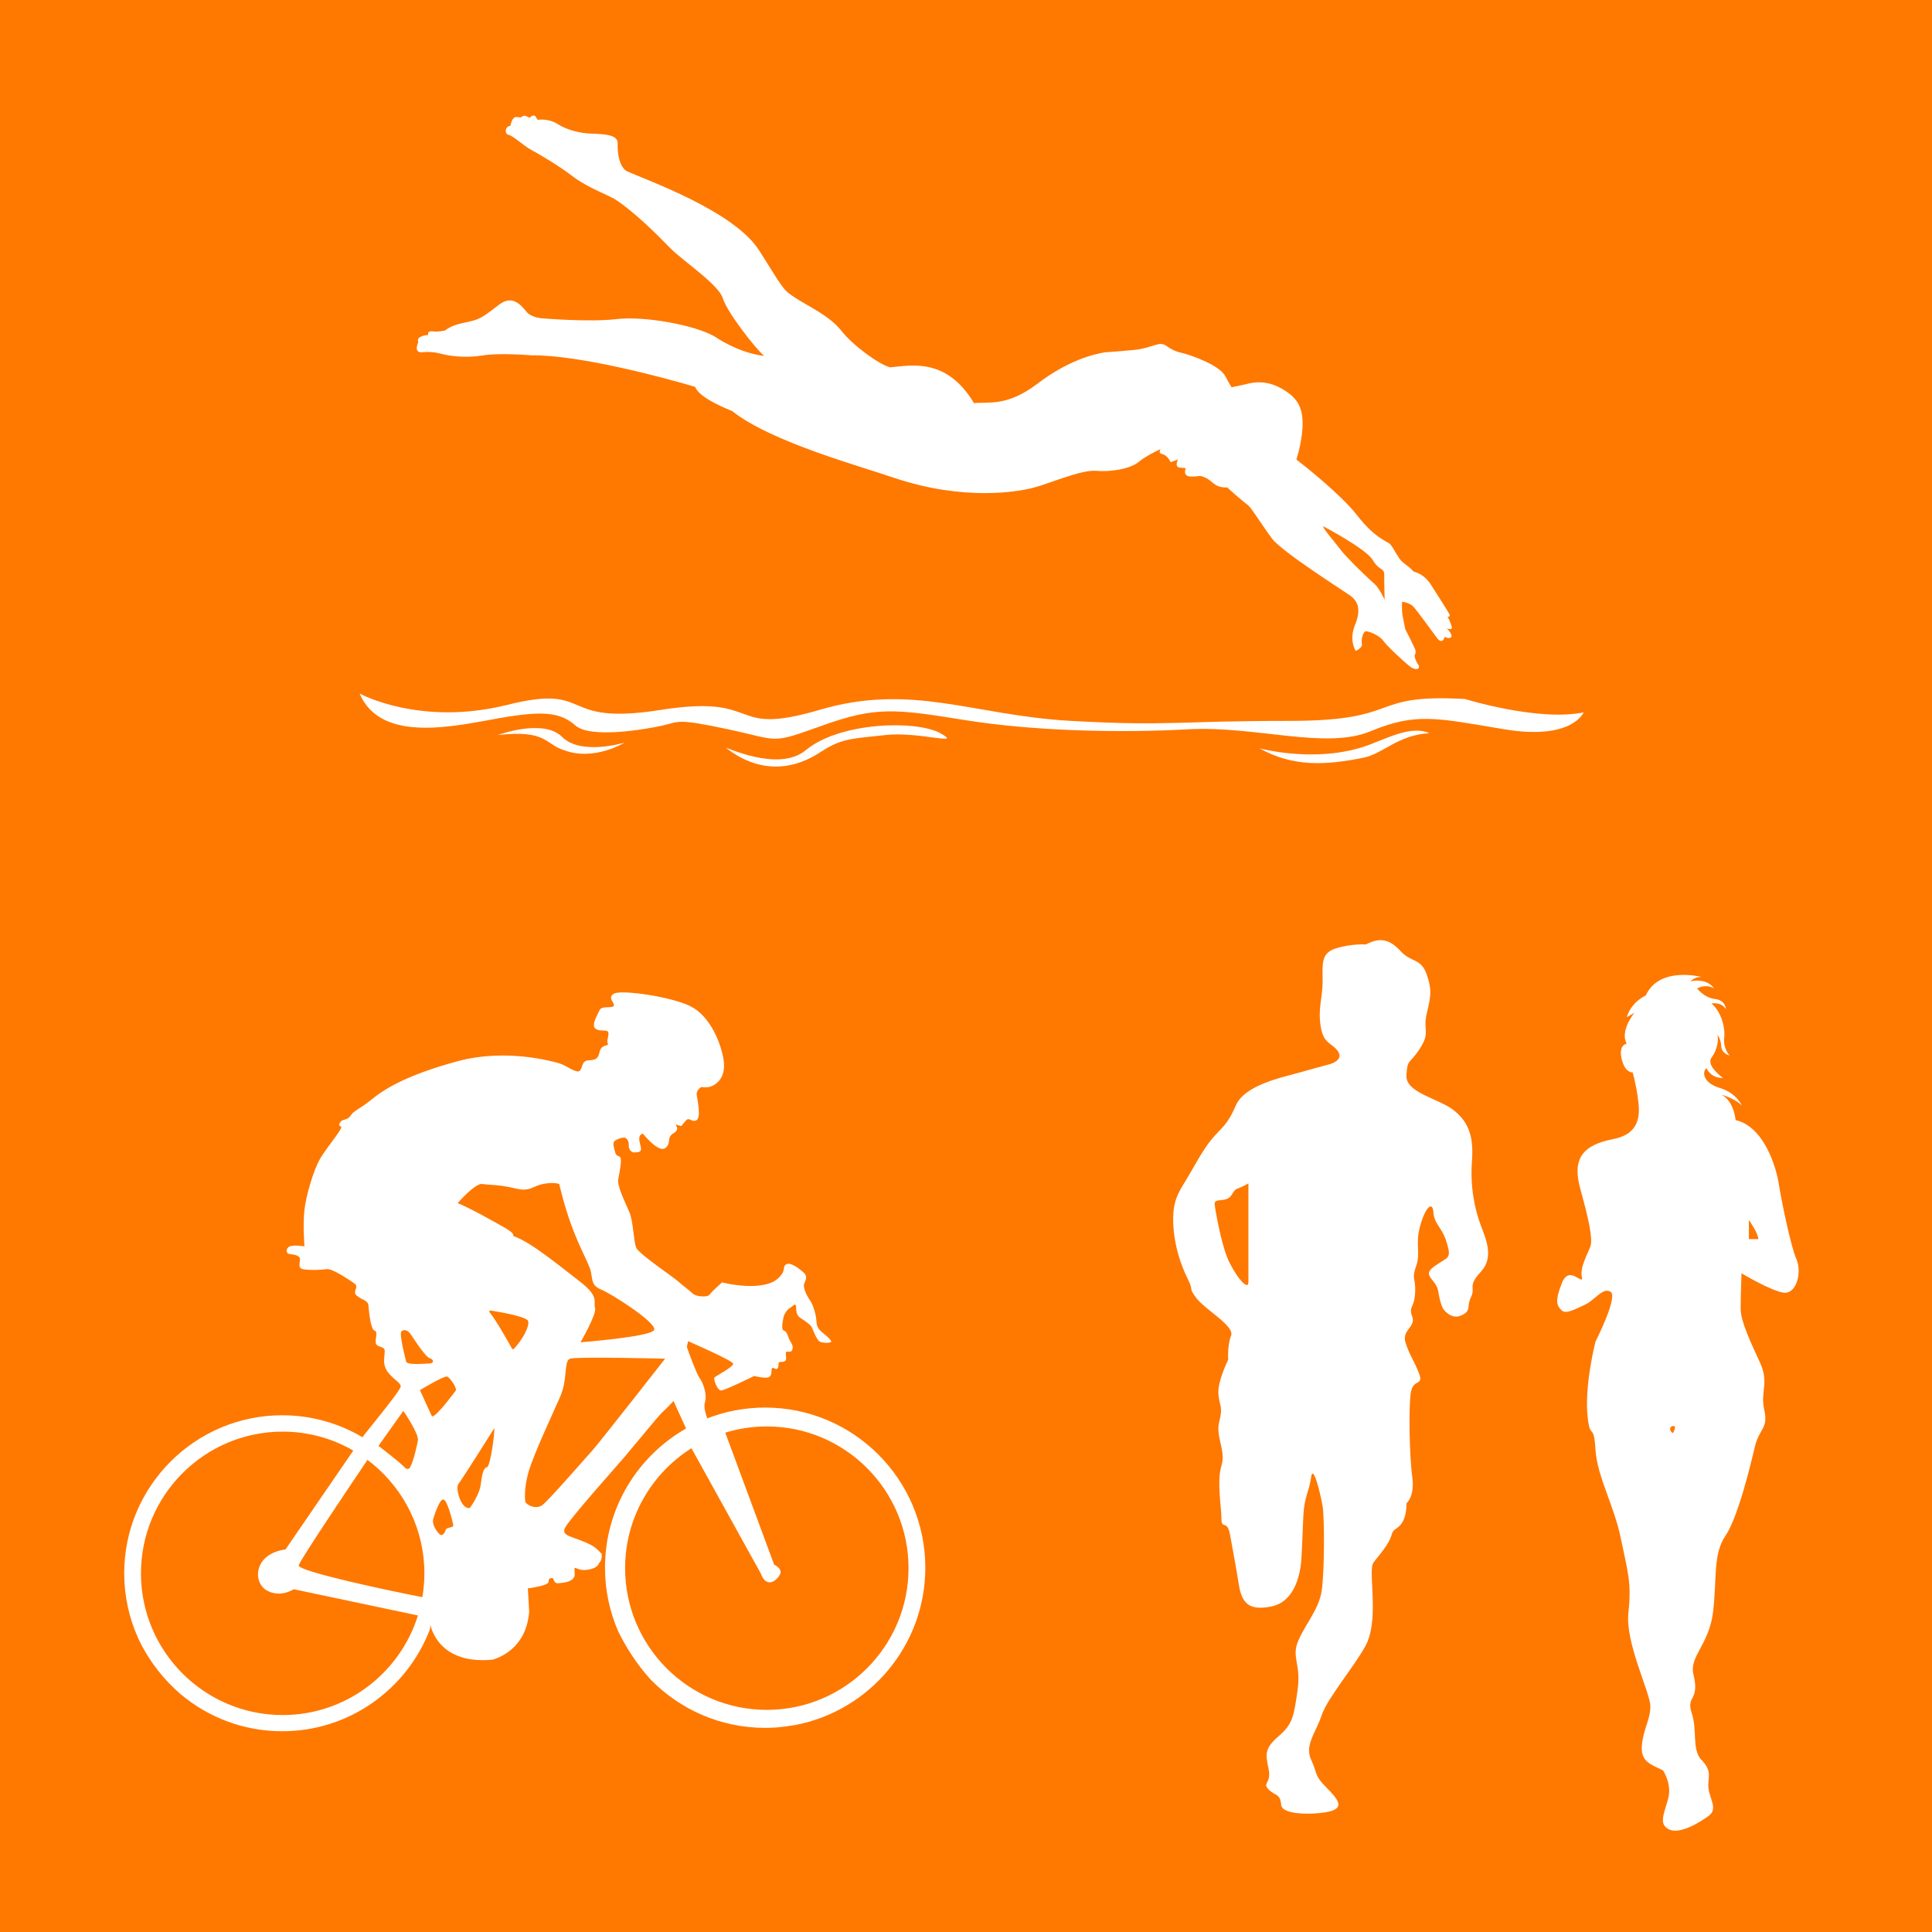 <?xml version="1.0" encoding="utf-8"?>
<!-- Generator: Adobe Illustrator 15.0.0, SVG Export Plug-In . SVG Version: 6.00 Build 0)  -->
<!DOCTYPE svg PUBLIC "-//W3C//DTD SVG 1.1//EN" "http://www.w3.org/Graphics/SVG/1.1/DTD/svg11.dtd">
<svg version="1.1" xmlns="http://www.w3.org/2000/svg" xmlns:xlink="http://www.w3.org/1999/xlink" x="0px" y="0px" width="1024px"
	 height="1024px" viewBox="0 0 1024 1024" enable-background="new 0 0 1024 1024" xml:space="preserve">
<rect x="0" y="0" width="1024" height="1024" fill="#333333" stroke="none"/>
<g id="Layer_1">
	<g>
		<defs>
			<rect id="SVGID_1_" width="1024" height="1024"/>
		</defs>
		<use xlink:href="#SVGID_1_"  overflow="visible" fill="#EE792B"/>
		<clipPath id="SVGID_2_">
			<use xlink:href="#SVGID_1_"  overflow="visible"/>
		</clipPath>
		<rect clip-path="url(#SVGID_2_)" fill="#FF7800" width="1024" height="1024"/>
	</g>
</g>
<g id="Layer_2">
	<path fill="#FFFFFF" d="M621.852,648.687c0.511,11.746,4.085,21.959,7.661,29.109c3.574,7.152,0,4.088,4.596,10.217
		c4.597,6.128,20.427,14.81,18.385,19.917c-2.043,5.106-1.532,12.767-1.532,12.767s-5.617,11.235-5.197,17.874
		c0.42,6.643,2.644,6.643,0.489,14.813c-2.159,8.172,3.687,15.321,1.134,23.492c-2.554,8.171,0,21.959,0,28.091
		c0,6.128,3.063,0,4.596,8.682s3.063,16.342,4.596,26.045s5.107,14.299,17.364,11.746c12.26-2.554,15.323-16.853,15.834-25.365
		c0.509-8.512,0.509-12.426,1.02-22.643c0.513-10.214,3.063-12.767,4.109-20.428c1.046-7.66,5.083,9.193,6.106,15.32
		c1.021,6.129,1.021,35.241-0.512,44.943c-1.532,9.704-8.17,16.853-12.256,26.046c-4.087,9.192,1.532,12.257-0.513,26.559
		c-2.04,14.297-2.551,17.874-10.215,24.513c-7.658,6.639-6.638,9.703-5.104,17.363c1.53,7.66-3.576,7.149,0,10.726
		c3.574,3.574,6.128,2.045,6.641,8.173c0.511,6.125,21.447,5.104,27.064,3.062c5.619-2.04,3.576-5.615-3.063-12.257
		c-6.641-6.639-4.598-7.149-8.149-14.811c-3.552-7.659,2.531-14.298,5.595-23.49c3.064-9.193,17.877-26.557,23.492-37.281
		c5.617-10.728,3.063-29.623,3.063-37.282c0-7.661,0.513-5.107,6.641-13.789c6.128-8.685,2.043-7.66,7.149-11.237
		c5.108-3.575,4.598-12.768,4.598-12.768s4.598-3.575,3.064-14.3c-1.53-10.725-2.043-39.326-0.513-45.454
		c1.535-6.128,6.64-2.553,4.087-9.192c-2.552-6.639-5.104-9.702-7.151-16.342c-2.041-6.639,5.617-8.171,3.577-13.676
		c-2.043-5.508,1.022-4.198,1.533-12.369c0.507-8.171-2.046-7.152,0.507-14.299c2.558-7.153-0.507-11.238,2.047-20.941
		c2.551-9.703,6.638-14.3,7.146-7.661c0.511,6.64,4.598,7.661,7.15,16.342c2.554,8.683,0.513,7.15-6.64,12.261
		c-7.146,5.104,1.022,6.636,2.046,13.277c1.018,6.64,2.554,9.192,2.554,9.192s4.085,6.128,9.702,3.574
		c5.619-2.553,2.553-4.596,5.108-9.702c2.553-5.107-2.043-5.618,5.106-13.281c7.149-7.66,3.064-16.853,0-25.023
		s-5.619-19.916-4.596-33.705c1.021-13.791-2.043-20.941-9.706-27.07c-7.658-6.128-25.535-9.191-25.022-18.384
		c0.511-9.192,1.534-5.618,7.151-14.3c5.615-8.682,1.528-9.703,3.574-18.385c2.041-8.685,3.063-12.26,0-20.941
		c-3.063-8.681-8.174-6.128-13.789-12.256c-5.619-6.128-10.728-7.66-18.388-3.575c0,0-7.66-0.51-15.83,2.043
		c-8.174,2.554-7.15,8.171-7.15,17.363s-2.555,14.3-1.023,24.006c1.534,9.702,6.129,8.681,9.195,13.276
		c3.063,4.598-3.914,6.641-3.914,6.641s-11.41,3.063-18.559,5.107c-7.147,2.042-27.068,6.127-31.665,16.851
		c-4.596,10.726-7.659,11.746-12.767,17.875c-5.106,6.131-9.703,15.323-13.788,21.962
		C624.404,632.345,621.339,636.94,621.852,648.687z M652.748,633.366c2.809-4.596,1.787-2.043,8.938-6.129c0,0,0,45.962,0,52.094
		c0,6.128-8.171-5.167-11.235-12.798c-3.063-7.634-6.016-23.069-6.639-28.061C643.301,634.388,649.939,637.962,652.748,633.366z"/>
	<path fill="#FFFFFF" d="M952.102,667.259c-3.131-7.159-8.051-31.762-9.393-40.262c-1.342-8.498-7.828-29.97-22.813-33.325
		c0,0-0.672-9.842-7.383-13.421c0,0,7.383,2.014,10.736,5.816c0,0-2.684-6.71-11.631-9.394s-9.618-8.5-7.157-10.514
		c0,0,2.235,5.369,8.724,5.146c0,0-9.171-6.488-6.039-10.736c3.131-4.249,3.801-9.395,3.131-12.078c0,0,1.791,2.013,2.014,6.039
		c0.223,4.025,4.473,4.92,4.473,4.92s-3.578-3.578-2.906-9.392c0.67-5.816-1.789-14.092-6.711-18.117c0,0,4.697-1.342,7.604,2.906
		c0,0,0-4.697-5.814-5.368c-5.815-0.671-9.394-5.591-9.394-5.591s4.473-2.684,8.946,0c0,0-3.132-5.591-12.526-3.803
		c0,0,2.686-2.685,6.039-2.236c0,0-22.59-6.039-29.748,9.84c0,0-7.381,2.939-10.063,11.439l4.025-2.268
		c0,0-7.828,9.616-4.025,16.327c0,0-4.475,0.448-2.688,8.052c1.791,7.604,5.829,7.158,5.829,7.158s1.778,6.262,2.673,12.972
		c0.893,6.711,3.133,19.235-12.973,22.367c-16.104,3.133-21.919,10.288-17.446,26.392c4.475,16.105,6.71,26.394,5.368,30.419
		c-1.343,4.026-5.817,11.182-4.475,16.553c0.448,4.472-6.71-7.158-10.735,3.13c-4.027,10.287-2.236,12.078,0,14.313
		c2.238,2.239,7.605-0.894,12.525-3.129c4.921-2.239,9.396-9.395,13.421-6.71c4.025,2.684-8.053,26.393-8.053,26.393
		s-6.263,24.156-4.026,41.154c1.343,10.737,3.133,1.788,4.026,16.102c0.895,14.317,9.842,29.524,13.422,46.972
		c3.576,17.446,5.814,23.263,4.025,39.364c-1.791,16.104,11.629,42.497,11.629,49.655c0,7.155-3.576,11.63-4.473,20.576
		c-0.895,8.949,4.922,10.288,11.184,13.421c0,0,4.92,7.158,2.684,15.21c-2.236,8.053-5.096,13.417,0.581,16.102
		c5.681,2.684,15.97-3.578,20.891-7.155c4.922-3.581,0.895-8.501,0-14.314c-0.895-5.816,2.684-8.948-4.024-15.656
		c-4.924-5.816-1.791-15.211-4.924-24.604c-3.129-9.395,4.475-6.262,0.896-20.576c-2.235-9.394,8.378-15.659,10.453-33.105
		c2.072-17.443-0.163-30.415,6.547-40.258c6.711-9.844,13.418-38.022,15.656-47.417c2.236-9.394,7.156-9.394,4.92-19.237
		c-2.236-9.84,2.684-14.314-2.236-25.05c-4.922-10.736-10.287-21.919-10.287-28.629s0.447-18.788,0.447-18.788
		s15.656,9.394,22.365,10.287C952.102,686.047,955.233,674.414,952.102,667.259z M886.68,759.634c0,0-2.459-1.503-1.007-3.436
		c0,0,1.566-0.861,2.014,0S886.68,759.634,886.68,759.634z M926.94,656.745V646.68c0,0,4.697,6.375,5.034,10.065H926.94z"/>
	<path fill="#FFFFFF" d="M232.82,813.006c-1.425-1.476-4.157-5.08-3.083-8.29c0,0,2.945-9.946,5.157-9.946
		c2.211,0,4.974,11.604,5.34,13.444c0.37,1.844-3.499,0.92-4.051,2.764c-0.404,1.346-1.25,2.592-2.234,2.592
		C233.586,813.569,233.205,813.4,232.82,813.006 M158.339,829.645c0.856-3.075,27.734-42.963,36.417-55.866
		c0.902,0.674,1.798,1.359,2.667,2.071c0.111,0.061,0.208,0.141,0.289,0.238c16.616,13.792,27.219,34.587,27.219,57.817
		c0,4.299-0.385,8.513-1.083,12.619C207.984,843.475,157.457,832.821,158.339,829.645 M74.71,833.905
		c0-41.416,33.694-75.112,75.11-75.112c13.625,0,26.407,3.657,37.434,10.026l-35.938,52.414
		c-16.713,2.256-17.472,17.131-10.199,21.562c7.27,4.431,14.562-0.476,14.562-0.476l65.835,13.914
		c-9.534,30.54-38.053,52.781-71.695,52.781C108.404,909.015,74.71,875.321,74.71,833.905 M242.997,786.479
		c1.844-2.209,18.972-29.489,18.972-29.489c0.369,2.011-2.026,20.282-3.868,20.65c-1.842,0.368-2.577,3.501-3.315,9.21
		c-0.736,5.71-5.709,12.34-5.709,12.34c-0.238,0.065-0.472,0.099-0.702,0.099C244.142,799.289,241.251,788.579,242.997,786.479
		 M413.6,834.008c0.938-2.805-3.291-4.717-3.291-4.717s-19.686-53.261-25.897-69.949c6.965-2.142,14.358-3.3,22.018-3.3
		c41.416,0,75.109,33.697,75.109,75.113s-33.693,75.109-75.109,75.109s-75.111-33.693-75.111-75.109
		c0-26.74,14.058-50.244,35.157-63.558l36.783,66.41c1.279,3.477,2.984,4.674,4.646,4.674
		C410.518,838.682,413.024,835.722,413.6,834.008 M214.869,778.087c-3.351-3.478-14.273-11.749-14.273-11.749l13.19-18.534
		c0,0,8.386,12.147,7.702,15.742c-0.567,2.984-2.197,10.446-4.105,14.169c-0.283,0.556-0.834,0.853-1.391,0.853
		C215.589,778.567,215.182,778.412,214.869,778.087 M228.825,750.444l-6.251-13.629c0,0,13.065-7.993,14.594-7.167
		c1.527,0.822,4.934,5.872,4.465,7.283c0,0-10.108,13.74-12.433,13.74C229.032,750.672,228.905,750.598,228.825,750.444
		 M278.469,796.209c0,0-1.167-6.362,1.728-16.198c2.892-9.838,12.729-30.598,16.78-39.895c4.05-9.289,1.736-18.838,5.207-19.993
		c3.472-1.158,50.341,0,50.341,0s-35.298,45.131-38.768,48.893c-3.472,3.759-23.725,27.193-26.618,28.931
		c-0.962,0.579-2.022,0.834-3.081,0.834C281.941,798.783,279.824,797.754,278.469,796.209 M215.328,721.89
		c0,0-3.938-14.819-2.568-16.19c1.371-1.368,3.423-0.683,4.964,1.541s7.53,11.811,10.098,12.666s1.882,2.737,0,2.737
		c-1.014,0-4.112,0.307-6.995,0.307C218.353,722.95,216.038,722.728,215.328,721.89 M271.399,714.838
		c-1.66-2.998-8.523-15.27-11.93-19.326c-0.334-0.4,0.006-1,0.522-0.917c5.021,0.79,19.229,3.225,19.933,5.608
		c0.825,2.791-2.935,9.861-7.628,14.757c-0.11,0.115-0.256,0.173-0.4,0.173C271.701,715.133,271.503,715.028,271.399,714.838
		 M287.718,627.55c5.787-1.161,8.678,0,8.678,0s2.41,10.632,6.077,20.821c4.29,11.922,7.932,18.026,10.126,23.727
		c1.814,4.715,0,8.967,5.787,11.282c5.787,2.313,29.798,17.788,28.352,21.479c-1.448,3.69-39.059,6.583-39.059,6.583
		s8.752-15.045,7.705-18.225c-1.048-3.183,2.711-5.786-8.281-14.175c-10.785-8.232-25.186-20.356-34.74-23.821
		c-0.231-0.082-0.358-0.312-0.331-0.555c0.058-0.517-0.536-1.674-4.566-3.979c-6.073-3.471-17.357-9.837-24.879-13.02
		c0,0,9.257-10.687,13.02-10.118c3.76,0.572,9.257,0.281,17.356,2.307c1.887,0.472,3.378,0.662,4.633,0.662
		C281.735,630.519,283.279,628.446,287.718,627.55 M325.338,526.688c-3.646,2.277,0.683,4.783,0,6.378
		c-0.685,1.594-6.378-0.229-7.518,2.277c-1.137,2.506-4.553,7.969-2.276,9.791c2.276,1.824,5.466,0.458,6.605,1.596
		c1.137,1.139-0.912,5.011,0,6.377s-3.417,0.229-4.329,4.326c-0.91,4.101-2.276,4.326-5.919,4.557
		c-3.645,0.227-2.96,3.694-4.556,5.49c-1.595,1.793-7.061-2.758-10.933-3.898c-3.872-1.14-28.466-7.971-53.747-1.14
		c-25.279,6.831-37.803,13.896-45.09,19.816c-7.289,5.92-9.795,6.148-11.615,8.88c-1.823,2.734-4.328,2.049-5.238,3.189
		c-0.912,1.14-1.596,2.276,0,2.734c1.593,0.454-7.289,10.701-10.932,16.853c-3.643,6.149-7.515,19.584-8.428,27.328
		c-0.91,7.743,0,19.357,0,19.357s-5.466-0.91-7.744,0c-2.276,0.912-2.276,3.873,0,4.099c2.277,0.228,3.646,0.457,5.012,1.597
		c1.367,1.138-1.594,5.691,1.822,6.375c3.416,0.683,9.792,0.454,12.752,0c2.962-0.454,12.3,5.921,14.804,7.743
		c2.504,1.82-1.594,4.101,1.139,6.375c2.735,2.28,5.922,2.28,6.149,5.241c0.228,2.959,1.139,12.526,3.189,13.206
		c2.05,0.686,0.229,4.557,0.683,6.605c0.456,2.05,2.96,1.595,4.328,2.961c1.367,1.365-1.368,6.832,1.367,11.386
		c2.733,4.556,7.515,6.378,7.515,8.655c0,2.278-20.373,26.615-20.23,26.937c-12.482-7.402-27.038-11.657-42.573-11.657
		c-46.174,0-83.739,37.565-83.739,83.738c0,12.183,2.616,23.758,7.311,34.209c0.132,0.285,0.26,0.573,0.396,0.858
		c0.119,0.259,0.239,0.518,0.362,0.772c5.491,11.288,13.116,20.691,21.631,28.075c14.596,12.361,33.462,19.825,54.039,19.825
		c35.61,0,66.094-22.342,78.183-53.746c0.043,0.076,0.421-1.889,0.332-2.842c0,0,3.417,21.407,32.795,18.673
		c0,0,17.993-3.872,19.586-25.505l-0.683-12.301c0,0,10.933-1.363,10.933-3.415s1.137-2.052,2.048-2.052
		c0.912,0,0.456,2.964,3.189,2.734c2.733-0.225,8.88-0.683,8.655-5.009c-0.23-4.328-0.457-3.188,2.732-2.276
		c3.187,0.91,9.337-0.458,10.021-3.189c0,0,0.328-0.329,0.664-0.897c0.089,0.733,1.948-4.139,0.281-4.785
		c-1.438-1.663-3.042-3.059-5.043-4.109c-9.111-4.783-16.397-4.326-13.666-9.338c2.733-5.012,27.331-32.568,31.43-37.352
		c4.097-4.78,18.445-22.316,19.813-23.456c1.367-1.14,6.148-6.148,6.148-6.148l6.641,14.539
		c-25.643,14.623-42.97,42.221-42.97,73.794c0,12.005,2.51,23.436,7.025,33.798c4.051,8.184,9.649,17.235,17.118,25.431
		c15.426,15.819,36.954,25.658,60.744,25.658c2.013,0,4.01-0.074,5.989-0.213c3.398-0.288,6.798-0.736,10.175-1.336
		c39.102-7.572,68.724-42.058,68.724-83.338c0-46.807-38.082-84.887-84.888-84.887c-10.809,0-21.15,2.031-30.668,5.733
		c-0.885-2.363-2.021-6.104-1.263-8.497c1.366-4.326-1.141-10.704-2.735-12.752c-1.593-2.052-6.373-15.033-6.832-16.627l0.639-3.038
		c0,0,23.619,10.217,23.885,11.941c0.265,1.725-9.422,6.5-9.951,7.429c-0.531,0.93,1.592,6.637,3.449,6.767
		c1.859,0.134,17.647-7.695,17.647-7.695s6.235,1.594,7.96,0.531c1.723-1.06,0.928-3.45,1.461-4.511
		c0.262-0.531,0.785-0.275,1.355-0.017c0.571,0.255,1.192,0.511,1.658-0.021c0.927-1.06-0.097-3.232,1.232-3.388
		c1.324-0.157,2.215,0.119,3.012-0.834c0.796-0.95-0.491-4.365,0.57-4.629c0.32-0.08,0.65-0.038,0.975,0.002
		c0.751,0.096,1.482,0.19,2.037-1.195c0.796-1.992-0.889-3.718-1.685-5.44c-0.797-1.725-1.063-3.98-2.788-4.513
		c-1.725-0.528-0.531-5.309-0.268-6.899c0.268-1.592,1.859-4.247,3.32-5.039c1.459-0.799,2.918-2.922,3.316-1.197
		c0.398,1.726-0.53,4.511,2.521,6.503c3.051,1.989,5.306,3.581,5.971,5.041c0.664,1.462,2.388,6.236,3.98,7.295
		c1.591,1.063,6.501,0.931,6.237,0c-0.266-0.926-1.859-2.386-3.452-3.714c-1.59-1.324-4.245-2.915-4.377-6.633
		c-0.133-3.714-1.725-8.89-3.186-11.013c-1.459-2.122-4.243-7.03-3.316-9.287c0.929-2.256,1.857-3.979-0.399-5.971
		c-2.253-1.989-6.899-5.57-9.152-4.246c-2.257,1.328,0.396,3.584-4.91,7.961c-5.307,4.379-17.648,4.379-29.057,1.594
		c0,0-5.575,4.908-6.635,6.5c-1.06,1.594-7.298,1.063-8.889-0.529c-1.592-1.592-5.837-4.646-7.959-6.633
		c-2.126-1.992-20.569-14.332-22.026-17.648c-1.459-3.316-1.436-13.851-3.69-19.025c-2.258-5.173-6.526-13.879-5.863-17.328
		c0.664-3.45,2.125-10.748,1.061-11.675c-1.061-0.929-2.124-0.531-2.652-2.521c-0.53-1.993-1.461-4.78-0.53-5.84
		c0.928-1.061,4.378-2.254,5.57-1.99c1.193,0.265,2.256,1.99,2.123,3.979c-0.13,1.992,1.196,3.981,3.054,3.851
		c1.856-0.134,3.582,0,3.448-2.123c-0.13-2.123-2.549-6.819,0.981-7.856c0,0,8.018,10.068,11.662,7.791
		c3.644-2.277,0.741-5.668,4.35-7.814c3.56-2.117,1.767-3.699,1.51-4.392c-0.068-0.178,0.09-0.353,0.273-0.303l2.327,0.668
		c0.166,0.051,0.344-0.008,0.448-0.151c0.362-0.508,1.296-1.761,2.527-2.989c0.796-0.796,1.594-0.398,2.476,0
		c0.883,0.397,1.852,0.798,2.99,0c2.276-1.595,0.456-10.476,0-13.21c-0.391-2.338,1.719-3.839,2.336-4.228
		c0.104-0.065,0.222-0.087,0.343-0.063c0.758,0.15,3.881,0.61,6.657-1.177c3.189-2.048,6.149-5.919,4.785-13.893
		c-1.367-7.969-6.833-22.544-17.539-27.781C357.4,529.146,339.211,526,330.2,526C327.83,525.996,326.095,526.213,325.338,526.688"/>
	<g>
		<path fill="#FFFFFF" d="M223.537,186.705c4.578-0.311,6.497-0.15,10.612,0.9c4.116,1.054,12.594,2.301,21.654,0.794
			c9.067-1.512,25.768-0.069,25.768-0.069c25.522-0.282,70.574,11.882,86.837,16.696c2.019,5.067,12.107,9.774,19.688,12.871
			c20.663,16.461,68.89,29.465,85.56,35.297c37.176,12.474,65.543,7.527,74.071,5.313c8.52-2.217,25.334-9.619,33.121-8.958
			c7.788,0.662,18.218-0.907,22.964-4.913c2.867-2.41,7.872-4.994,11.405-6.67c-0.356,0.482-1.478,2.253,0.905,2.764
			c2.771,0.584,4.298,4.24,4.298,4.24l3.922-1.429c0,0-2.108,4.049,1.043,4.315c3.144,0.269,3.144,0.269,3.144,0.269
			s-2.133,4.402,2.796,4.472c4.93,0.069,3.97-1.077,7.705,0.654c3.721,1.73,4.504,4.964,10.484,5.118
			c0.355,0.009,0.631-0.026,0.844-0.096c5.825,5.415,11.392,9.72,11.392,9.72c1.882,1.744,7.433,10.787,12.498,17.531
			c5.063,6.75,36.526,26.792,41,29.88c4.477,3.082,6.352,7.53,2.94,15.811c-3.409,8.283,0.407,13.793,0.407,13.793
			s3.752-1.71,3.255-3.784c-0.502-2.067,0.529-6.27,1.917-6.597c1.379-0.333,7.478,2.211,9.277,4.843
			c1.815,2.638,11.003,11.31,14.394,13.86c3.393,2.537,5.779,0.941,4.17-1.225c-1.626-2.177-1.869-4.672-1.869-4.672
			s1.038-1.489,0.288-3.366c-0.739-1.863-5.189-10.583-5.189-10.583s-1.046-4.757-1.491-7.498c-0.442-2.75-0.202-7.086-0.202-7.086
			s4.013,0.564,5.876,2.534c1.862,1.955,9.536,12.538,12.578,16.629c3.035,4.096,4.101-0.552,4.101-0.552s2.143,1.31,3.36,0.288
			c1.221-1.035-1.654-4.431-2.307-4.712c-0.649-0.275,2.182,0.862,2.707,0.006c0.53-0.856-2.173-6.274-2.173-6.274
			s1.772,0.374,0.807-1.509c-0.97-1.887-5.955-9.537-9.732-15.498c-3.79-5.953-9.12-6.859-9.12-6.859
			c-2.665-3.161-5.519-4.083-7.532-6.958c-2.013-2.879-3.538-6.165-4.989-7.646c-1.456-1.471-7.874-2.926-17.428-15.24
			c-8.599-11.076-28.317-26.563-32.189-29.561c2.085-6.213,3.557-15.003,3.286-20.569c-0.377-7.963-3.406-12.715-11.233-17.081
			c-7.823-4.366-14.179-3.438-18.148-2.425c-2.218,0.556-5.963,1.323-8.206,1.771c-0.799-1.096-1.752-2.78-3.277-5.729
			c-3.292-6.371-19.538-11.589-22.41-12.286c-2.874-0.696-4.871-1.091-8.925-3.919c-4.039-2.82-7.092,1.207-17.093,2.161
			c-10.014,0.955-15.4,1.248-15.4,1.248c-5.967,0.967-19.48,4.228-35.73,16.576c-16.245,12.349-25.819,9.572-33.726,10.372
			c-14.609-24.282-33.119-19.972-44.479-18.981c-5.762-1.464-19.62-11.472-25.813-19.354c-6.195-7.882-17.063-12.727-24.03-17.239
			c-6.974-4.514-6.037-3.946-19.434-25.183c-13.396-21.245-60.064-37.468-70.446-42.271c-3.872-2.429-4.888-9.876-4.663-14.589
			c0.226-4.715-7.107-4.984-13.926-5.219c-6.809-0.227-13.305-2.184-18.126-5.214c-4.824-3.038-10.331-2.107-10.331-2.107
			s0,0-1.087-1.665c-1.082-1.672-3.205,0.6-3.205,0.6s0,0-1.678-0.842c-1.685-0.845-2.863,0.633-2.863,0.633s0,0-2.432-0.208
			c-2.433-0.202-3.199,4.635-3.199,4.635c-2.998,0.265-3.184,4.462-0.937,4.826c2.247,0.371,7.921,5.752,11.774,7.833
			c3.854,2.079,15.371,8.837,21.609,13.748c6.239,4.913,16.305,9.234,16.305,9.234l6.119,2.973
			c10.702,6.792,22.896,19.105,29.663,26.052c6.76,6.95,25.811,19.351,28.111,26.905c2.173,7.147,16.823,26.074,21.849,30.42
			c-14.082-1.681-26.023-10.179-26.023-10.179c-10.742-6.311-37.793-11.062-52.156-9.343c-14.367,1.725-39.679-0.426-39.679-0.426
			s-5.473-0.357-8.022-3.378c-2.545-3.014-7.26-9.375-14.372-4.021c-7.116,5.35-9.391,7.435-14.414,8.756
			c-5.016,1.327-10.311,1.759-14.445,5.085c0,0-3.936,0.888-6.18,0.521c-2.246-0.36-3.19,0.439-2.782,1.87
			c0,0-6.689,0.311-5.229,3.759C221.72,181.294,218.957,187.015,223.537,186.705z M727.479,296.702
			c3.472,5.85,6.246,4.237,6.203,7.931c-0.053,3.701,0.202,13.238,0.202,13.238s-2.906-6.327-5.371-8.387
			c-2.472-2.057-14.939-13.958-18.495-18.754c-3.561-4.804-8.172-9.681-8.778-11.852
			C701.24,278.879,724.011,290.855,727.479,296.702z"/>
		<path fill="#FFFFFF" d="M776.444,370.478c-52.209-2.9-31.902,11.602-92.809,11.602c-60.902,0-63.8,2.903-116.011,0
			c-52.204-2.903-84.104-20.307-133.403-5.803c-49.306,14.501-29.002-8.7-84.108,0c-55.104,8.706-34.801-14.301-81.203-2.695
			c-46.403,11.593-78.308-6.005-78.308-6.005c11.403,26.969,51.52,16.98,74.489,12.981c22.971-3.996,31.963-2.995,39.95,3.999
			c7.993,6.99,37.004,2.032,45.993,0.038c8.991-1.993,6.948-4.037,34.91,1.952c27.964,5.992,21.973,7.994,49.937-1.989
			c27.964-9.992,37.957-8.994,74.904-3.002c36.952,5.994,82.899,6.988,118.853,4.992c35.956-1.989,72.913,10.99,96.883,0.997
			c23.975-9.986,34.95-6.985,70.916-0.997c35.951,5.992,41.945-8.983,41.945-8.983C815.413,382.557,776.444,370.478,776.444,370.478
			z"/>
		<path fill="#FFFFFF" d="M498.369,388.603c-12.694-7.012-53.192-6.013-71.292,9.012c-14.868,12.346-44.465-2.9-41.997-0.998
			c15.625,12.016,33.054,13.019,49.813,2c11.401-7.495,16.737-7.007,34.322-9.02C486.793,387.594,511.067,395.608,498.369,388.603z"
			/>
		<path fill="#FFFFFF" d="M297.953,390.607c-10.019-10.021-34.051-1.01-34.051-1.01c26.041-3.001,25.035,5.013,35.053,8.018
			c16.022,6.003,32.049-4.012,32.049-4.012S307.967,400.616,297.953,390.607z"/>
		<path fill="#FFFFFF" d="M728.605,393.603c-28.043,12.027-61.093,3.014-61.093,3.014c18.027,10.015,35.056,9.013,55.085,5
			c10.623-2.124,18.028-12.021,35.052-13.017C748.634,384.595,736.618,390.607,728.605,393.603z"/>
	</g>
</g>
</svg>
